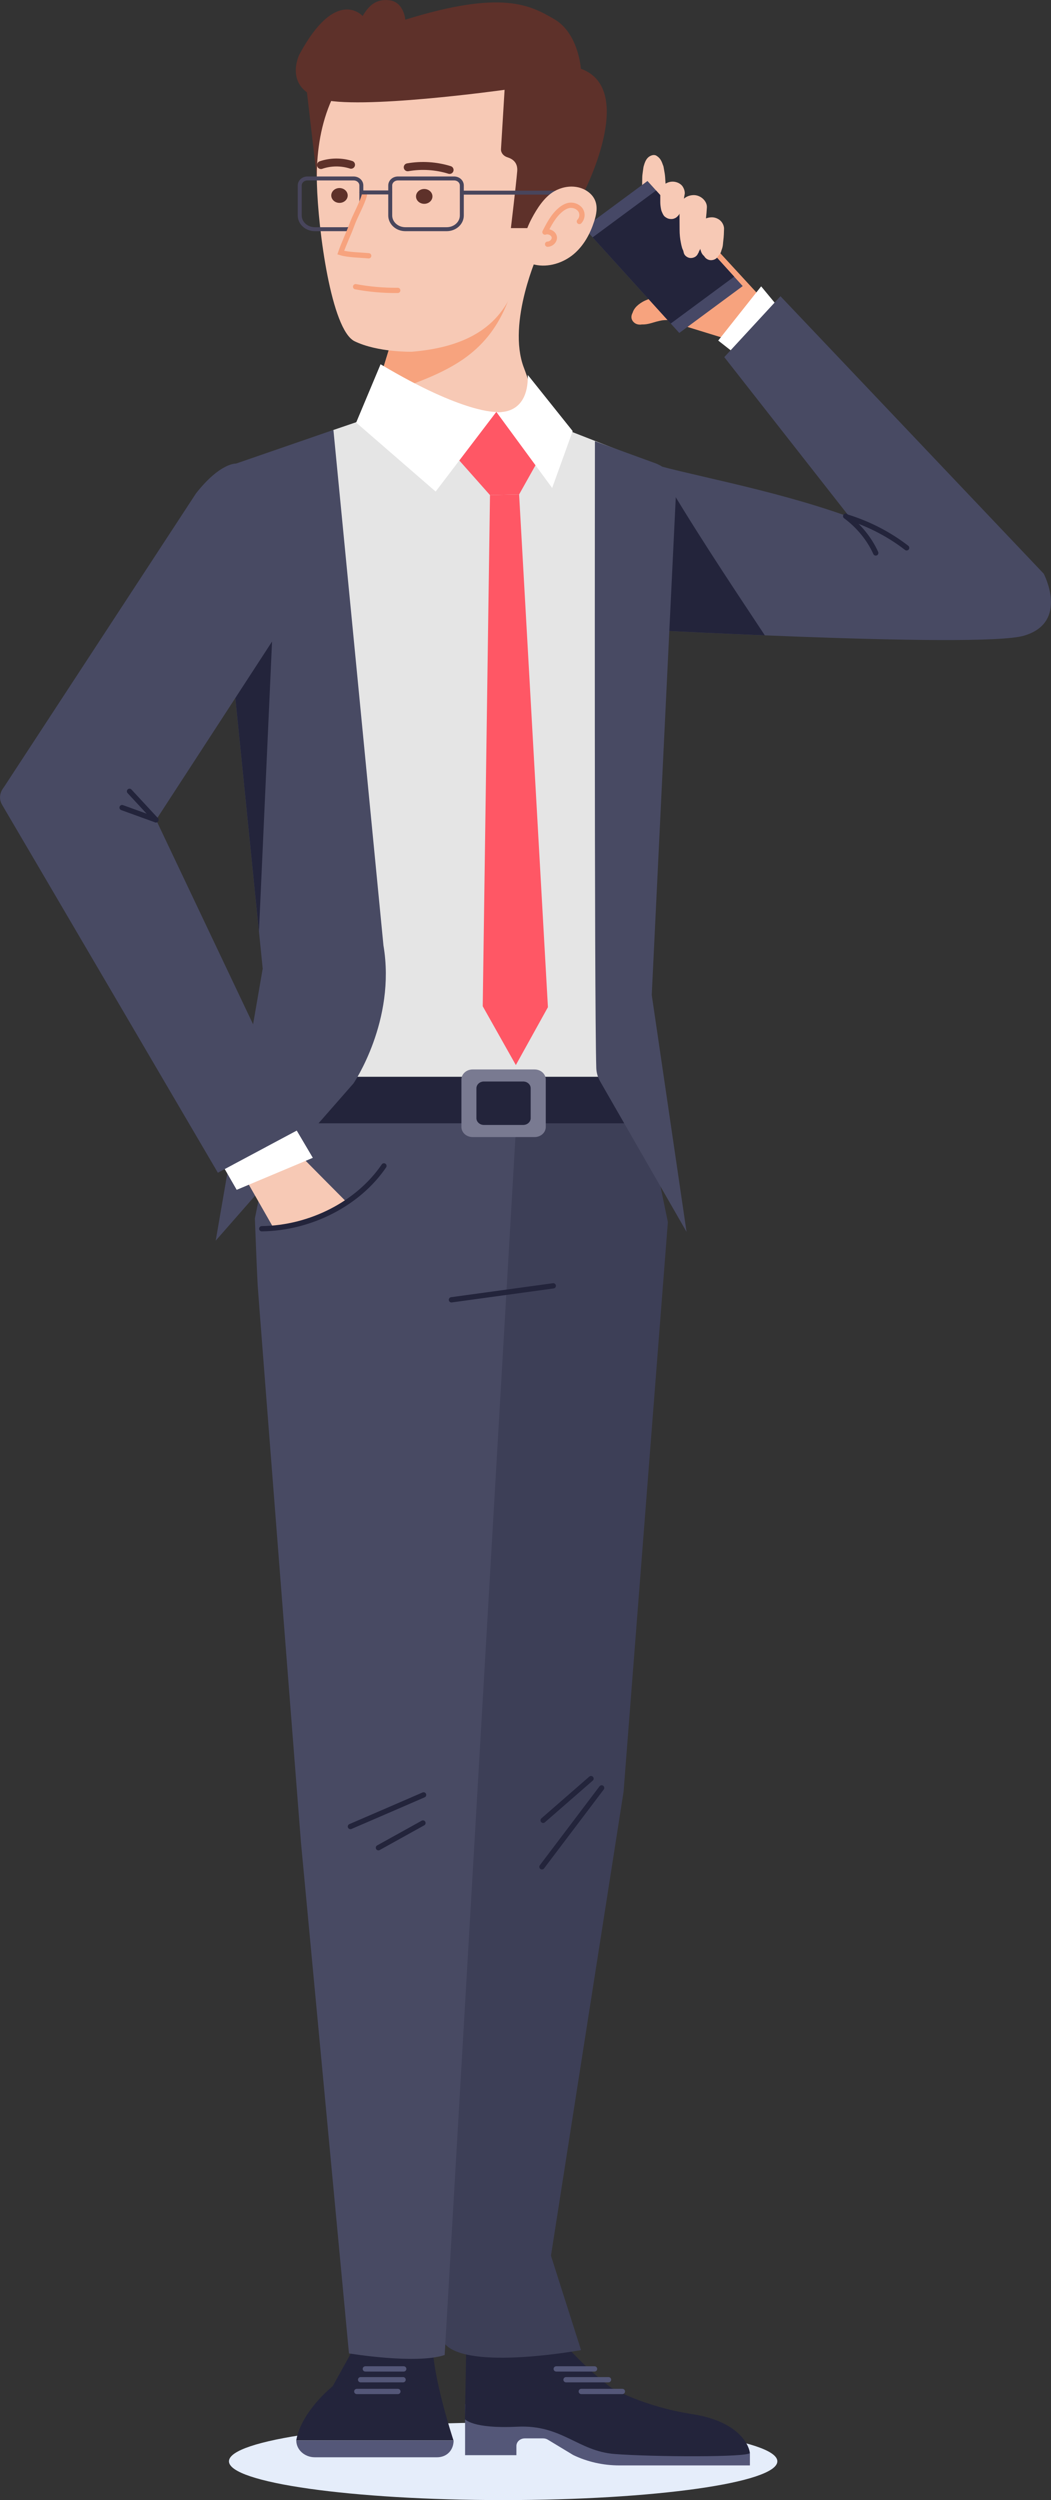 <svg width="199" height="473" viewBox="0 0 199 473" fill="none" xmlns="http://www.w3.org/2000/svg">
<rect x="0" y="0" width="199" height="473" fill="#333333" stroke="none"/>
<g clip-path="url(#clip0_141_4691)">
<path d="M147.187 465.664C147.187 469.714 123.933 473 95.269 473C66.605 473 43.351 469.714 43.351 465.664C43.351 461.614 66.605 458.327 95.269 458.327C123.933 458.327 147.187 461.614 147.187 465.664Z" fill="#E5EDFA"/>
<path d="M141.99 464.055V466.441H117.285C114.232 466.441 111.226 465.773 108.536 464.477L103.731 461.573C103.474 461.409 103.157 461.327 102.855 461.327H99.364C98.488 461.327 97.778 461.968 97.778 462.759V464.505H88.062V454.864L112.978 455.314L141.99 464.041V464.055Z" fill="#545778"/>
<path d="M105.952 442.4C105.952 442.4 110.017 447.391 115.683 451.714C115.683 451.714 121.636 455.273 131.05 456.732C140.479 458.191 141.914 463.168 141.975 464.055C142.035 464.941 123.51 464.832 116.438 464.286C109.367 463.755 106.436 458.696 97.944 459.118C89.452 459.541 88.031 457.686 88.031 457.686L88.334 441.037L105.937 442.387L105.952 442.4Z" fill="#23243B"/>
<path d="M117.844 452.45H110.062" stroke="#545778" stroke-miterlimit="10" stroke-linecap="round"/>
<path d="M115.215 450.227H107.176" stroke="#545778" stroke-miterlimit="10" stroke-linecap="round"/>
<path d="M112.57 448.182H105.317" stroke="#545778" stroke-miterlimit="10" stroke-linecap="round"/>
<path d="M68.57 441.405L62.994 451.455C62.994 451.455 57.056 456.159 56.089 461.723H85.871C85.871 461.723 81.262 447.841 82.003 442.059L68.555 441.405H68.57Z" fill="#23243B"/>
<path d="M82.743 464.9H59.609C57.675 464.9 56.104 463.482 56.104 461.736H85.886C85.886 463.482 84.677 464.9 82.743 464.9Z" fill="#545778"/>
<path d="M67.557 452.45H75.339" stroke="#545778" stroke-miterlimit="10" stroke-linecap="round"/>
<path d="M68.283 450.228H76.321" stroke="#545778" stroke-miterlimit="10" stroke-linecap="round"/>
<path d="M69.174 448.182H76.442" stroke="#545778" stroke-miterlimit="10" stroke-linecap="round"/>
<path d="M121.908 209.303L126.456 231.202L118.07 338.97L104.32 426.76L110.017 444.623C110.017 444.623 88.545 448.564 84.194 443.409V210.625L121.908 209.303Z" fill="#3D3F57"/>
<path d="M102.839 344.397C105.861 341.765 108.883 339.133 111.905 336.501" stroke="#23243B" stroke-miterlimit="10" stroke-linecap="round"/>
<path d="M102.613 353.192C106.375 348.215 110.153 343.238 113.915 338.26" stroke="#23243B" stroke-miterlimit="10" stroke-linecap="round"/>
<path d="M52.659 208.812L48.262 230.507C48.262 230.507 48.624 240.298 48.791 243.189C48.972 246.079 56.98 348.515 56.98 348.515L66.076 445.25C66.076 445.25 78.829 447.364 84.194 445.55L97.944 209.125L52.659 208.825V208.812Z" fill="#484A63"/>
<path d="M66.349 345.569C70.972 343.579 75.596 341.588 80.204 339.583" stroke="#23243B" stroke-miterlimit="10" stroke-linecap="round"/>
<path d="M71.652 349.578C74.463 348.024 77.273 346.456 80.084 344.901" stroke="#23243B" stroke-miterlimit="10" stroke-linecap="round"/>
<path d="M85.478 245.916C91.9 245.029 98.337 244.157 104.758 243.27" stroke="#23243B" stroke-miterlimit="10" stroke-linecap="round"/>
<path d="M145.238 57.518L134.571 45.94L123.797 54.136L129.101 61.527L139.95 64.868L145.238 57.518Z" fill="#F7A37E"/>
<path d="M121.591 61.363C121.697 61.336 121.803 61.322 121.923 61.309H120.971C121.923 61.513 122.845 61.281 123.737 61.008C124.417 60.804 125.097 60.627 125.822 60.545L125.142 60.627C126.018 60.531 126.88 60.504 127.756 60.599L127.061 60.518C127.257 60.545 127.454 60.572 127.65 60.599C128.315 60.722 129.07 60.709 129.675 60.368C130.279 60.027 130.672 59.563 130.884 58.949C130.929 58.827 130.974 58.445 130.974 58.322C131.02 57.818 130.748 57.286 130.415 56.89C130.083 56.495 129.584 56.127 129.055 56.045C127.318 55.786 125.595 55.772 123.903 56.249C123.117 56.468 122.301 56.74 121.621 57.136C120.563 57.763 119.763 58.581 119.672 59.754L119.914 58.936C119.868 59.031 119.823 59.113 119.763 59.209C119.476 59.754 119.46 60.34 119.884 60.845C120.307 61.349 120.941 61.499 121.591 61.377V61.363Z" fill="#F7A37E"/>
<path d="M123.238 29.454C122.483 29.782 122.195 30.45 121.969 31.131C121.923 31.282 121.803 31.459 122.059 31.009C121.863 31.35 121.833 31.609 121.787 31.977C121.757 32.154 121.742 32.318 121.712 32.495C121.667 32.863 121.606 33.218 121.606 33.586C121.606 34.309 121.576 35.032 121.561 35.741C121.531 36.586 121.334 37.5 121.833 38.277C122.226 38.904 122.996 39.286 123.797 39.286C124.658 39.286 125.278 38.877 125.761 38.277C126.29 37.609 126.109 36.532 126.079 35.741C126.033 35.018 125.988 34.295 125.943 33.586C125.913 33.081 125.822 32.591 125.731 32.086C125.701 31.922 125.671 31.745 125.641 31.581C125.595 31.35 125.55 31.268 125.414 31.009C125.474 31.118 125.595 31.418 125.489 31.131C125.248 30.422 124.976 29.877 124.281 29.454C123.963 29.263 123.555 29.318 123.238 29.454Z" fill="#F7C9B5"/>
<path d="M128.619 62.995L140.627 54.125L122.596 34.244L110.588 43.114L128.619 62.995Z" fill="#464866"/>
<path d="M127.001 61.211L139.01 52.341L124.223 36.038L112.215 44.908L127.001 61.211Z" fill="#23243B"/>
<path d="M136.036 48.272C136.066 48.163 136.097 48.054 136.142 47.945L135.432 48.791C135.961 48.531 136.323 48.163 136.52 47.645C136.55 47.55 136.58 47.454 136.61 47.345C136.671 47.181 136.731 47.018 136.777 46.854C136.898 46.418 136.898 45.927 136.958 45.49C137.049 44.754 137.079 44.018 137.094 43.268C137.094 42.722 136.822 42.136 136.399 41.741C135.976 41.345 135.311 41.086 134.707 41.113C134.102 41.141 133.452 41.318 133.014 41.741C132.576 42.163 132.289 42.681 132.319 43.268C132.349 44.004 132.365 44.754 132.395 45.49C132.41 45.859 132.425 46.227 132.47 46.595C132.501 46.84 132.576 47.072 132.652 47.318C132.682 47.413 132.712 47.509 132.742 47.604C132.924 48.136 133.301 48.531 133.845 48.777L133.135 47.931C133.165 48.041 133.211 48.15 133.241 48.259C133.422 48.791 133.996 49.24 134.646 49.227C135.296 49.213 135.87 48.845 136.051 48.259L136.036 48.272Z" fill="#F7C9B5"/>
<path d="M132.244 47.863C132.274 47.768 132.319 47.659 132.349 47.563C132.304 47.631 132.304 47.631 132.349 47.563C132.485 47.331 132.606 47.086 132.697 46.84C132.818 46.54 132.908 46.227 132.999 45.927C133.241 45.122 133.347 44.29 133.437 43.472C133.588 42.068 133.77 40.65 133.845 39.231C133.906 38.018 132.621 36.859 131.277 36.913C129.841 36.968 128.783 37.922 128.708 39.231C128.632 40.636 128.678 42.054 128.678 43.472C128.678 44.304 128.753 45.122 128.919 45.927C128.98 46.227 129.04 46.54 129.131 46.84C129.191 47.072 129.312 47.277 129.403 47.509C129.312 47.277 129.479 47.822 129.479 47.877C129.614 48.395 130.249 48.845 130.838 48.818C131.488 48.79 132.002 48.436 132.198 47.877L132.244 47.863Z" fill="#F7C9B5"/>
<path d="M127.847 41.263C128.239 41.059 128.466 40.731 128.723 40.404L128.421 40.745C128.663 40.472 128.829 40.268 128.965 39.927C128.995 39.859 129.01 39.804 129.04 39.736C129.086 39.6 129.146 39.463 129.191 39.327C129.282 39.054 129.312 38.754 129.358 38.468C129.403 38.181 129.448 37.895 129.494 37.595C129.509 37.459 129.539 37.336 129.554 37.2C129.584 36.981 129.675 36.654 129.66 36.49C129.645 36.081 129.524 35.74 129.312 35.372C128.95 34.745 128.119 34.363 127.363 34.363C126.955 34.363 126.577 34.459 126.215 34.636C125.867 34.813 125.61 35.059 125.399 35.372C124.976 35.904 125.036 36.613 125.021 37.24C125.021 37.581 125.021 37.909 125.021 38.25C125.021 38.713 125.081 39.163 125.172 39.613C125.233 39.9 125.323 40.118 125.459 40.391C125.58 40.622 125.686 40.854 125.928 41.031C126.215 41.236 126.472 41.386 126.849 41.427C127.227 41.468 127.544 41.427 127.862 41.25L127.847 41.263Z" fill="#F7C9B5"/>
<path d="M148.321 59.249L144.12 54.177L135.991 64.431L141.294 68.59L148.321 59.249Z" fill="white"/>
<path d="M121.908 87.285C128.814 89.617 145.722 92.345 160.862 97.813L137.139 67.567L147.777 56.045L197.625 108.544C197.625 108.544 202.49 117.763 193.863 120.272C185.235 122.781 115.079 118.758 115.079 118.758L114.943 91.663C114.943 88.404 118.524 86.14 121.908 87.285Z" fill="#484A63"/>
<path d="M124.356 88.022C123.465 87.776 122.618 87.531 121.923 87.285C118.539 86.14 114.942 88.404 114.958 91.663L115.094 118.758C115.094 118.758 128.783 119.549 144.815 120.203C137.774 109.581 130.702 98.985 124.356 88.022Z" fill="#23243B"/>
<path d="M171.666 103.649C168.402 101.126 164.624 99.163 160.575 97.881" stroke="#23243B" stroke-miterlimit="10" stroke-linecap="round"/>
<path d="M165.818 104.617C164.594 101.917 162.615 99.504 160.122 97.649" stroke="#23243B" stroke-miterlimit="10" stroke-linecap="round"/>
<path d="M71.032 78.654L63.115 81.354L46.252 88.567L58.959 183.326L54.547 203.739H121.379L118.403 184.212L120.125 86.331L104.018 80.045L71.032 78.654Z" fill="#E5E5E5"/>
<path d="M54.547 203.739L52.356 212.521H122.815L121.379 203.739H54.547Z" fill="#23243B"/>
<path d="M101.223 202.334H89.482C88.314 202.334 87.367 203.189 87.367 204.244V213.216C87.367 214.271 88.314 215.125 89.482 215.125H101.223C102.391 215.125 103.338 214.271 103.338 213.216V204.244C103.338 203.189 102.391 202.334 101.223 202.334Z" fill="#797A91"/>
<path d="M99.062 204.612H91.628C90.843 204.612 90.207 205.186 90.207 205.894V211.553C90.207 212.26 90.843 212.834 91.628 212.834H99.062C99.846 212.834 100.482 212.26 100.482 211.553V205.894C100.482 205.186 99.846 204.612 99.062 204.612Z" fill="#23243B"/>
<path d="M40.676 93.572L49.742 183.257L40.843 234.721L66.938 204.966C66.938 204.966 75.022 193.103 72.604 178.867L63.13 81.34L44.726 87.695C42.082 88.608 40.419 91.008 40.676 93.558V93.572Z" fill="#484A63"/>
<path d="M41.628 102.995L49.032 176.248L52.341 102.995H41.628Z" fill="#23243B"/>
<path d="M112.646 83.467C112.646 83.467 112.51 188.753 112.903 202.075C112.933 202.934 113.175 203.766 113.598 204.53L129.992 233.057L123.404 188.235L127.998 93.176C128.119 90.749 126.532 88.526 124.039 87.626L112.631 83.467H112.646Z" fill="#484A63"/>
<path d="M102.023 47.659C102.023 47.659 95.904 60.981 99.198 69.586C102.477 78.19 101.887 83.713 101.887 83.713L77.137 80.754L71.169 74.168L75.641 59.631L83.544 46.99L102.023 47.659Z" fill="#F7C9B5"/>
<path d="M87.608 68.031C95.526 62.577 96.992 54.981 98.986 47.618L83.544 46.99L75.641 59.631L71.169 74.168L71.697 74.74C76.397 73.349 83.015 71.195 87.624 68.018L87.608 68.031Z" fill="#F7A37E"/>
<path d="M99.787 78.204L93.97 77.931L85.176 78.599L86.218 86.276L92.776 93.667L98.291 93.545L103.353 84.531L99.787 78.204Z" fill="#FF5765"/>
<path d="M93.97 77.931C93.97 77.931 87.85 78.34 72.06 68.918L67.436 79.949L82.486 92.999L93.97 77.931Z" fill="white"/>
<path d="M93.97 77.931C93.97 77.931 100.089 78.872 99.938 70.936L108.43 81.558L104.547 92.317L93.97 77.918V77.931Z" fill="white"/>
<path d="M92.776 93.667L91.401 190.376L97.672 201.503L103.746 190.553L98.291 93.545L92.776 93.667Z" fill="#FF5765"/>
<path d="M57.947 15.995L59.987 33.572L64.928 16.991L57.947 15.995Z" fill="#5E312A"/>
<path d="M98.412 52.172C96.523 56.277 94.484 65.181 77.998 66.545C77.998 66.545 71.576 66.708 67.149 64.567C62.722 62.427 60.229 43.472 60.002 34.691C59.776 25.841 61.846 14.7 72.121 7.936C79.721 2.932 102.19 1.295 109.503 21.682C114.58 35.836 101.313 45.941 98.427 52.186L98.412 52.172Z" fill="#F7C9B5"/>
<path d="M110.243 37.022C110.243 37.022 120.866 16.923 109.986 13.009C109.986 13.009 109.563 6.327 104.97 3.641C100.376 0.955 95.028 -1.964 76.744 3.723C76.744 3.723 76.487 0.341 73.677 0.041C70.866 -0.273 69.597 1.5 68.66 3.027C68.66 3.027 63.644 -2.645 56.678 10.323C56.678 10.323 53.611 16.459 60.592 18.682C67.557 20.904 95.541 16.991 95.541 16.991L94.861 28.2C94.816 28.922 95.345 29.536 96.1 29.768C97.022 30.054 98.08 30.736 97.929 32.413C97.672 35.331 96.735 43.159 96.735 43.159H101.328L110.258 37.022H110.243Z" fill="#5E312A"/>
<path d="M80.325 38.563C81.185 38.563 81.882 37.934 81.882 37.159C81.882 36.383 81.185 35.754 80.325 35.754C79.466 35.754 78.769 36.383 78.769 37.159C78.769 37.934 79.466 38.563 80.325 38.563Z" fill="#5E312A"/>
<path d="M64.278 38.386C65.138 38.386 65.835 37.757 65.835 36.981C65.835 36.206 65.138 35.577 64.278 35.577C63.419 35.577 62.722 36.206 62.722 36.981C62.722 37.757 63.419 38.386 64.278 38.386Z" fill="#5E312A"/>
<path d="M67.331 54.245C69.945 54.736 72.634 54.968 75.309 54.94" stroke="#F7A37E" stroke-miterlimit="10" stroke-linecap="round"/>
<path d="M77.198 31.65C79.827 31.186 82.592 31.363 85.13 32.154" stroke="#5E312A" stroke-width="1.5" stroke-miterlimit="10" stroke-linecap="round"/>
<path d="M60.773 31.227C62.586 30.6 64.656 30.586 66.469 31.172" stroke="#5E312A" stroke-width="1.5" stroke-miterlimit="10" stroke-linecap="round"/>
<path d="M58.219 33.763H66.953C67.769 33.763 68.418 34.35 68.418 35.086V40.772C68.418 42.204 67.134 43.363 65.548 43.363H59.624C58.038 43.363 56.754 42.204 56.754 40.772V35.086C56.754 34.35 57.403 33.763 58.219 33.763Z" stroke="#48455C" stroke-width="0.75" stroke-miterlimit="10" stroke-linecap="round"/>
<path d="M75.339 33.763H85.977C86.793 33.763 87.442 34.35 87.442 35.086V40.772C87.442 42.204 86.158 43.363 84.571 43.363H76.759C75.173 43.363 73.888 42.204 73.888 40.772V35.086C73.888 34.35 74.538 33.763 75.354 33.763H75.339Z" stroke="#48455C" stroke-width="0.75" stroke-miterlimit="10" stroke-linecap="round"/>
<path d="M68.993 36.927C68.494 38.7 67.255 40.8 66.62 42.545C65.986 44.304 65.124 46.022 64.52 47.795C65.941 48.231 68.298 48.245 69.809 48.395" fill="#F7C9B5"/>
<path d="M68.993 36.927C68.494 38.7 67.255 40.8 66.62 42.545C65.986 44.304 65.124 46.022 64.52 47.795C65.941 48.231 68.298 48.245 69.809 48.395" stroke="#F7A37E" stroke-miterlimit="10" stroke-linecap="round"/>
<path d="M68.419 36.409H73.888" stroke="#48455C" stroke-width="0.75" stroke-miterlimit="10" stroke-linecap="round"/>
<path d="M87.503 36.45H106.979" stroke="#48455C" stroke-width="0.75" stroke-miterlimit="10" stroke-linecap="round"/>
<path d="M99.077 48.709C98.472 47.618 98.971 46.063 99.258 44.959C99.591 43.691 100.074 42.45 100.709 41.277C101.646 39.518 103.036 37.295 104.894 36.218C106.179 35.468 107.78 35.113 109.276 35.4C110.772 35.672 112.147 36.627 112.676 37.922C113.205 39.191 112.918 40.609 112.495 41.904C111.754 44.209 110.546 46.472 108.596 48.109C106.632 49.745 103.822 50.659 101.238 50.072C100.361 49.868 99.485 49.459 99.077 48.736V48.709Z" fill="#F7C9B5"/>
<path d="M109.699 41.904C110.243 41.345 110.349 40.486 109.971 39.831C109.594 39.177 108.747 38.768 107.931 38.836C107.267 38.904 106.662 39.259 106.164 39.668C104.789 40.8 103.973 42.381 103.187 43.909C103.897 43.663 104.789 44.113 104.94 44.781C105.091 45.45 104.456 46.172 103.686 46.2" fill="#F7C9B5"/>
<path d="M109.699 41.904C110.243 41.345 110.349 40.486 109.971 39.831C109.594 39.177 108.747 38.768 107.931 38.836C107.267 38.904 106.662 39.259 106.164 39.668C104.789 40.8 103.973 42.381 103.187 43.909C103.897 43.663 104.789 44.113 104.94 44.781C105.091 45.45 104.456 46.172 103.686 46.2" stroke="#F7A37E" stroke-linecap="round" stroke-linejoin="round"/>
<path d="M57.101 218.807C57.282 219.052 65.638 227.439 65.638 227.439C65.638 227.439 63.054 229.116 59.156 230.807C56.119 232.116 51.843 232.416 51.843 232.416L46.131 222.407L57.116 218.793L57.101 218.807Z" fill="#F7C9B5"/>
<path d="M41.371 219.134L44.817 225.107L59.232 219.052L54.865 211.662L41.371 219.134Z" fill="white"/>
<path d="M44.726 87.708C44.726 87.708 41.764 87.449 37.126 93.326L0.725 148.949C0.725 148.949 -0.665 150.489 0.423 152.303C1.511 154.117 41.251 221.875 41.251 221.875L57.207 213.352L29.555 155.112L55.575 115.131L52.946 87.599L44.756 87.722L44.726 87.708Z" fill="#484A63"/>
<path d="M24.524 149.712L29.525 155.112" stroke="#23243B" stroke-miterlimit="10" stroke-linecap="round"/>
<path d="M23.118 152.794L29.525 155.112" stroke="#23243B" stroke-miterlimit="10" stroke-linecap="round"/>
<path d="M49.561 232.47C58.824 232.348 67.859 227.698 72.695 220.58" stroke="#23243B" stroke-miterlimit="10" stroke-linecap="round"/>
</g>
<defs>
<clipPath id="clip0_141_4691">
<rect width="199" height="473" fill="white"/>
</clipPath>
</defs>
</svg>
